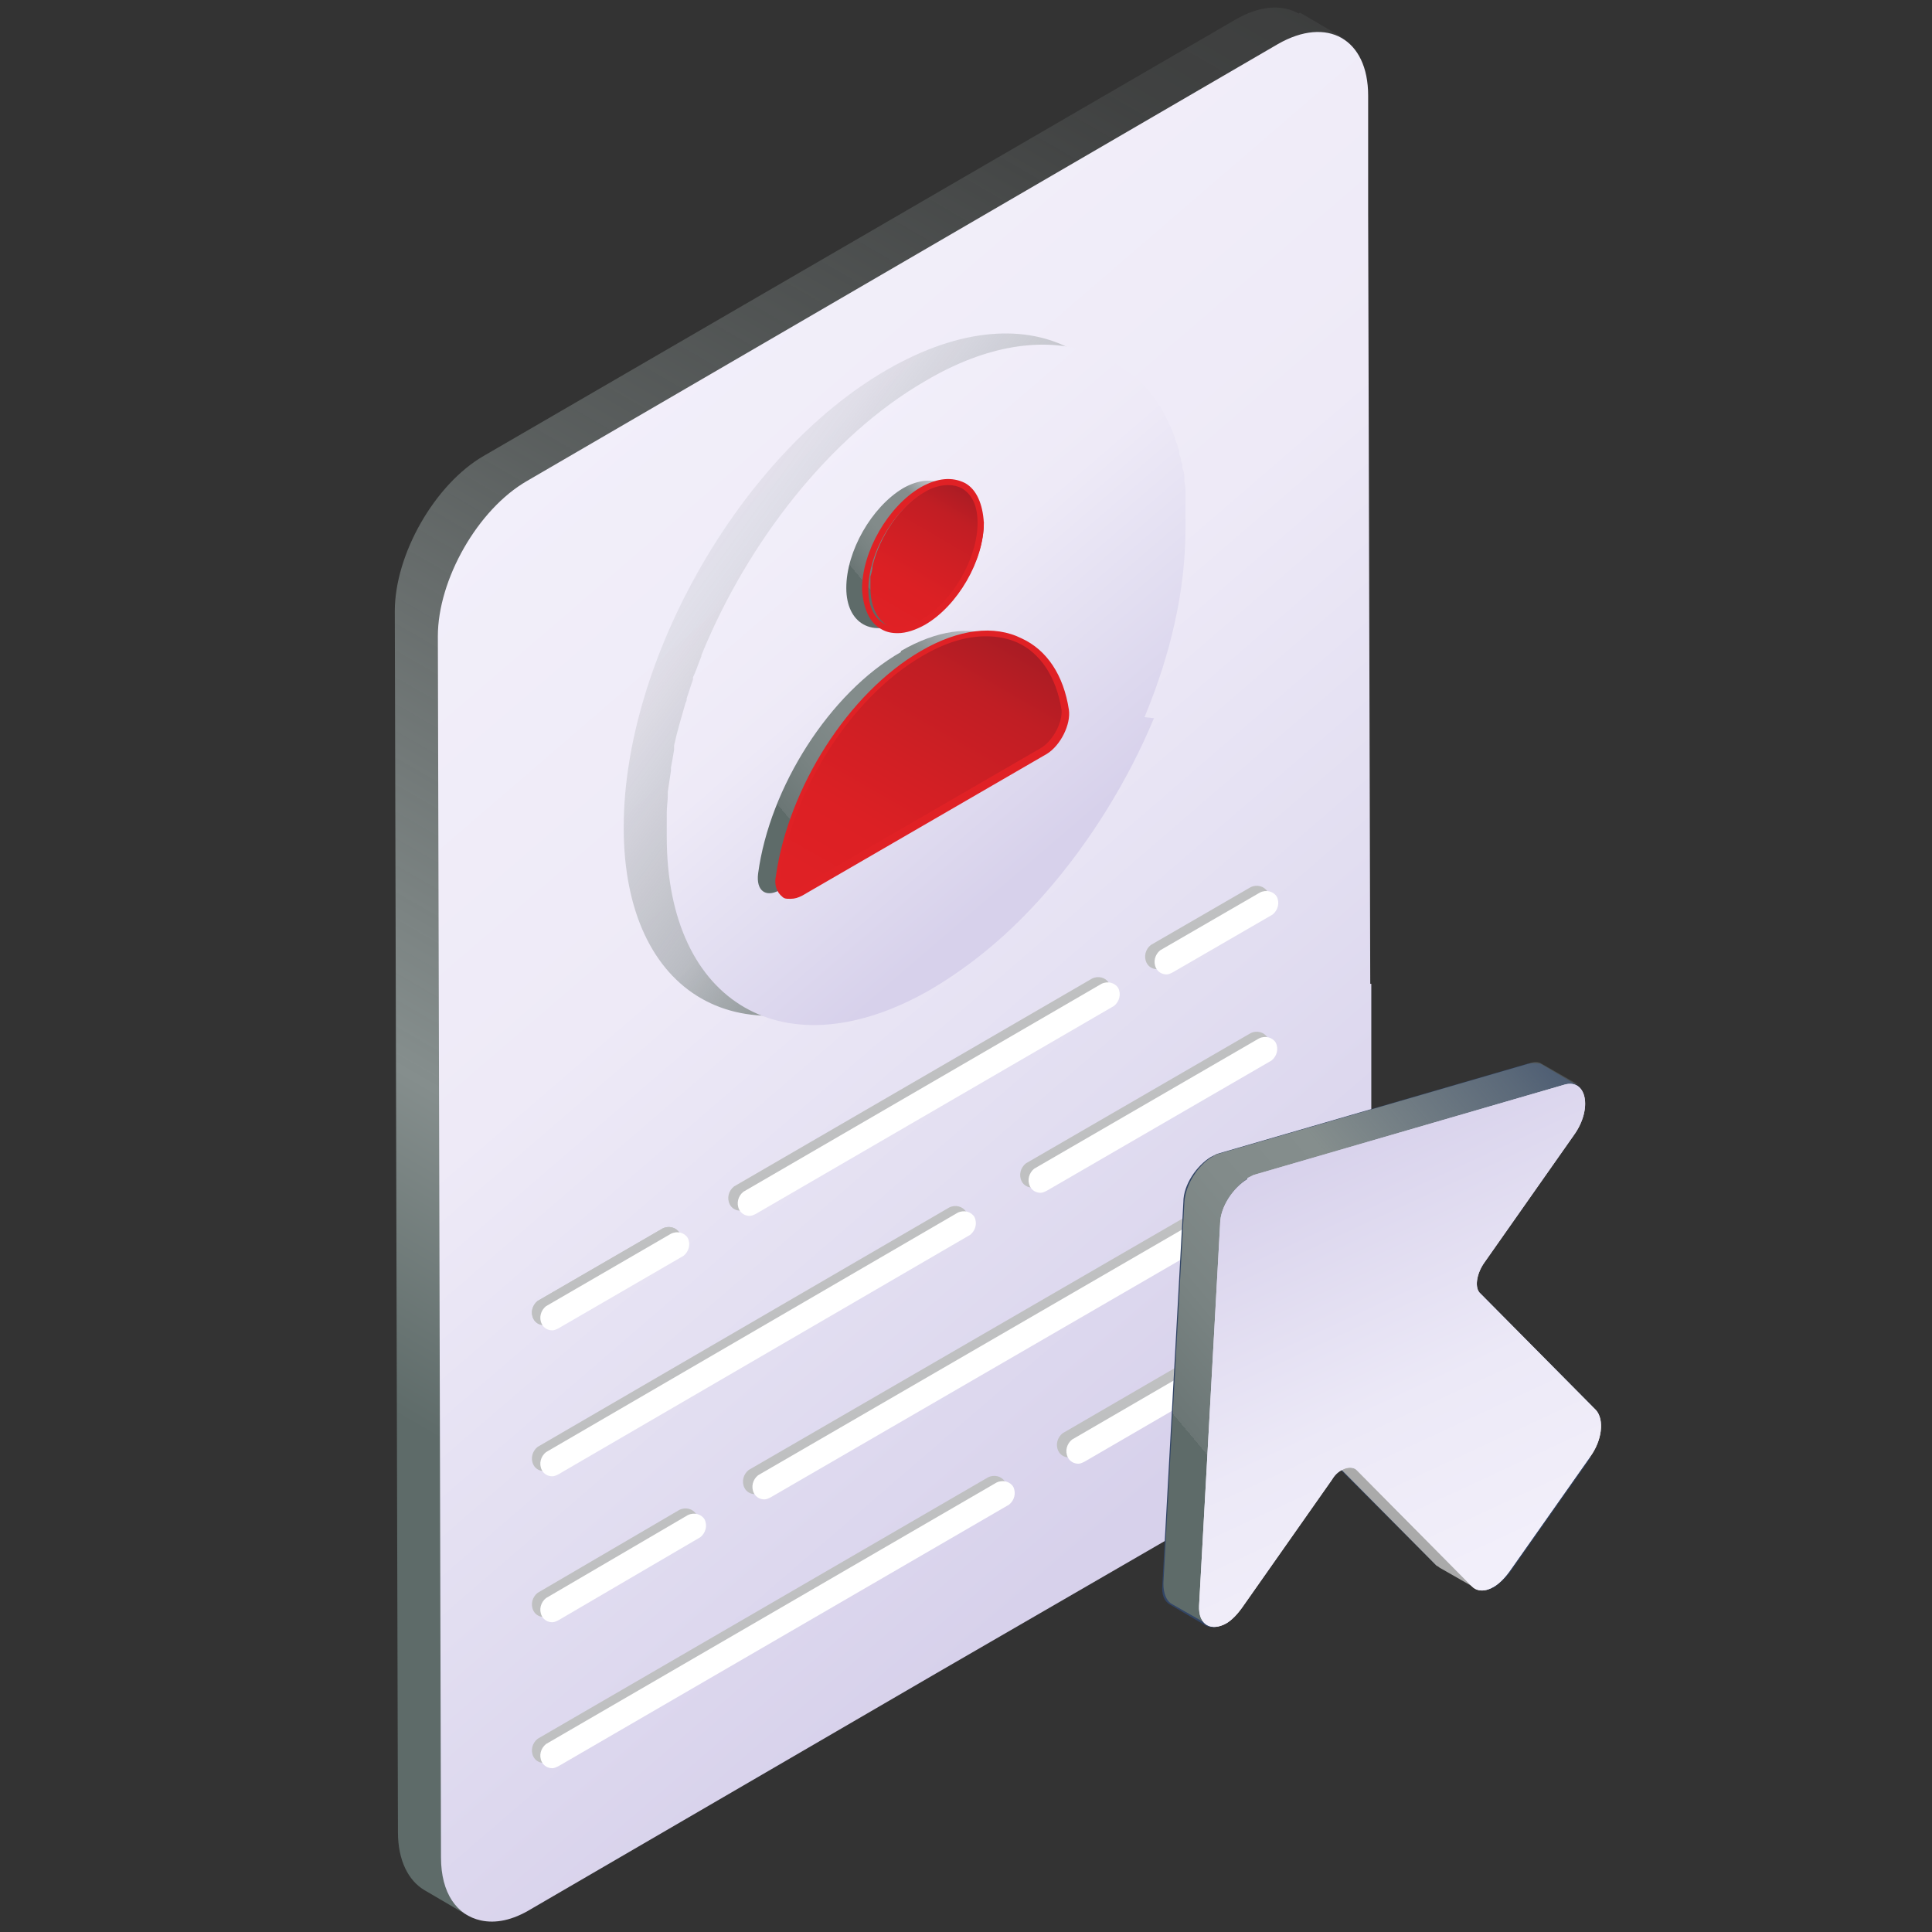 <?xml version="1.0" encoding="UTF-8" ?>
<svg
  id="Layer_1"
  data-name="Layer 1"
  xmlns="http://www.w3.org/2000/svg"
  xmlns:xlink="http://www.w3.org/1999/xlink"
  version="1.1"
  viewBox="0 0 184 184"
>
  <rect x="0" y="0" width="184" height="184" fill="#333333" stroke="none"/>
  <defs>
    <style>
      .cls-1 {
        fill: #aaa;
      }

      .cls-1, .cls-2, .cls-3, .cls-4, .cls-5, .cls-6, .cls-7, .cls-8, .cls-9, .cls-10, .cls-11, .cls-12, .cls-13, .cls-14, .cls-15, .cls-16 {
        stroke-width: 0px;
      }

      .cls-2 {
        fill: url(#linear-gradient);
      }

      .cls-3 {
        fill: url(#linear-gradient-11);
      }

      .cls-4 {
        fill: url(#linear-gradient-10);
      }

      .cls-5 {
        fill: #e02125;
      }

      .cls-6 {
        fill: url(#linear-gradient-4);
      }

      .cls-7 {
        fill: url(#linear-gradient-2);
      }

      .cls-8 {
        fill: url(#linear-gradient-3);
      }

      .cls-9 {
        fill: url(#linear-gradient-8);
      }

      .cls-10 {
        fill: url(#linear-gradient-9);
      }

      .cls-11 {
        fill: url(#linear-gradient-7);
      }

      .cls-12 {
        fill: url(#linear-gradient-5);
      }

      .cls-13 {
        fill: url(#linear-gradient-6);
      }

      .cls-14 {
        fill: #324566;
      }

      .cls-15 {
        fill: #bfc0c1;
      }

      .cls-16 {
        fill: #fff;
      }
    </style>
    <linearGradient
      id="linear-gradient"
      x1="35.2"
      y1="133.4"
      x2="179.2"
      y2="-116.1"
      gradientUnits="userSpaceOnUse"
    >
      <stop offset="0" stop-color="#5e6b69" />
      <stop offset=".1" stop-color="#858e8d" />
      <stop
        offset=".3"
        stop-color="rgba(133, 142, 141, .7)"
        stop-opacity=".7"
      />
      <stop
        offset=".5"
        stop-color="rgba(133, 142, 141, .4)"
        stop-opacity=".4"
      />
      <stop
        offset=".7"
        stop-color="rgba(133, 142, 141, .2)"
        stop-opacity=".2"
      />
      <stop offset=".9" stop-color="rgba(133, 142, 141, 0)" stop-opacity="0" />
      <stop offset="1" stop-color="#858e8d" stop-opacity="0" />
    </linearGradient>
    <linearGradient
      id="linear-gradient-2"
      x1="46.4"
      y1="47"
      x2="120.6"
      y2="133.1"
      gradientUnits="userSpaceOnUse"
    >
      <stop offset="0" stop-color="#f2effa" />
      <stop offset=".4" stop-color="#eeeaf7" />
      <stop offset=".7" stop-color="#e2def1" />
      <stop offset="1" stop-color="#d7d1eb" />
    </linearGradient>
    <linearGradient
      id="linear-gradient-3"
      x1="94.9"
      y1="71.8"
      x2="45.6"
      y2="35.9"
      gradientUnits="userSpaceOnUse"
    >
      <stop offset="0" stop-color="#5e6b69" />
      <stop offset="0" stop-color="#858e8d" />
      <stop
        offset=".2"
        stop-color="rgba(133, 142, 141, .7)"
        stop-opacity=".7"
      />
      <stop
        offset=".5"
        stop-color="rgba(133, 142, 141, .4)"
        stop-opacity=".4"
      />
      <stop
        offset=".7"
        stop-color="rgba(133, 142, 141, .2)"
        stop-opacity=".2"
      />
      <stop offset=".9" stop-color="rgba(133, 142, 141, 0)" stop-opacity="0" />
      <stop offset="1" stop-color="#858e8d" stop-opacity="0" />
    </linearGradient>
    <linearGradient
      id="linear-gradient-4"
      x1="112"
      y1="135"
      x2="181.1"
      y2="77.1"
      gradientUnits="userSpaceOnUse"
    >
      <stop offset="0" stop-color="#5e6b69" />
      <stop offset="0" stop-color="#6b7675" />
      <stop offset=".1" stop-color="#798382" />
      <stop offset=".2" stop-color="#828b8a" />
      <stop offset=".3" stop-color="#858e8d" />
      <stop
        offset=".5"
        stop-color="rgba(133, 142, 141, .7)"
        stop-opacity=".7"
      />
      <stop
        offset=".6"
        stop-color="rgba(133, 142, 141, .4)"
        stop-opacity=".4"
      />
      <stop
        offset=".8"
        stop-color="rgba(133, 142, 141, .2)"
        stop-opacity=".2"
      />
      <stop offset=".9" stop-color="rgba(133, 142, 141, 0)" stop-opacity="0" />
      <stop offset="1" stop-color="#858e8d" stop-opacity="0" />
    </linearGradient>
    <linearGradient
      id="linear-gradient-5"
      x1="113.6"
      y1="81.7"
      x2="131.9"
      y2="121"
      gradientTransform="translate(9.9 27.7)"
      gradientUnits="userSpaceOnUse"
    >
      <stop offset="0" stop-color="#d7d1eb" />
      <stop offset=".2" stop-color="#ded9ef" />
      <stop offset=".6" stop-color="#ece9f7" />
      <stop offset="1" stop-color="#f2effa" />
    </linearGradient>
    <linearGradient
      id="linear-gradient-6"
      x1="123.5"
      y1="109.4"
      x2="141.7"
      y2="148.6"
      gradientTransform="matrix(1,0,0,1,0,0)"
      xlink:href="#linear-gradient-5"
    />
    <linearGradient
      id="linear-gradient-7"
      x1="72.6"
      y1="47.5"
      x2="100.9"
      y2="80.4"
      xlink:href="#linear-gradient-2"
    />
    <linearGradient
      id="linear-gradient-8"
      x1="82.5"
      y1="55.7"
      x2="99.2"
      y2="41.7"
      gradientUnits="userSpaceOnUse"
    >
      <stop offset="0" stop-color="#5e6b69" />
      <stop offset="0" stop-color="#6b7675" />
      <stop offset=".1" stop-color="#798382" />
      <stop offset=".2" stop-color="#828b8a" />
      <stop offset=".4" stop-color="#858e8d" />
      <stop
        offset=".5"
        stop-color="rgba(133, 142, 141, .7)"
        stop-opacity=".7"
      />
      <stop
        offset=".7"
        stop-color="rgba(133, 142, 141, .4)"
        stop-opacity=".4"
      />
      <stop
        offset=".8"
        stop-color="rgba(133, 142, 141, .2)"
        stop-opacity=".2"
      />
      <stop offset=".9" stop-color="rgba(133, 142, 141, 0)" stop-opacity="0" />
      <stop offset="1" stop-color="#858e8d" stop-opacity="0" />
    </linearGradient>
    <linearGradient
      id="linear-gradient-9"
      x1="76.3"
      y1="79.3"
      x2="113.8"
      y2="47.9"
      xlink:href="#linear-gradient-8"
    />
    <linearGradient
      id="linear-gradient-10"
      x1="84"
      y1="59.7"
      x2="91.8"
      y2="46.3"
      gradientUnits="userSpaceOnUse"
    >
      <stop offset="0" stop-color="#e02125" />
      <stop offset=".3" stop-color="#dc2024" />
      <stop offset=".5" stop-color="#d21f24" />
      <stop offset=".8" stop-color="#c11e24" />
      <stop offset="1" stop-color="#a91c24" />
      <stop offset="1" stop-color="#a81c24" />
    </linearGradient>
    <linearGradient
      id="linear-gradient-11"
      x1="79.7"
      y1="88.1"
      x2="95.7"
      y2="60.2"
      gradientUnits="userSpaceOnUse"
    >
      <stop offset="0" stop-color="#e02125" />
      <stop offset=".3" stop-color="#dc2024" />
      <stop offset=".5" stop-color="#d21f24" />
      <stop offset=".8" stop-color="#c01e24" />
      <stop offset="1" stop-color="#a81c24" />
      <stop offset="1" stop-color="#a81c24" />
    </linearGradient>
  </defs>
  <g>
    <path
      class="cls-2"
      d="M123.7,1.3c-1.6-.9-3.7-.8-6.1.6L46.1,43.4c-4.7,2.7-8.5,9.4-8.5,14.8l.3,116.3c0,2.7,1,4.6,2.5,5.5l4.1,2.4c-1.5-.9,24.2-29.7,24.2-32.4l-8.1-91.5c0-5.4,14.7-3.7,19.4-6.5l33.7,2.3c7.1,6,16.5-45.6,14.2-50.7l-4.1-2.4Z"
    />
    <path
      class="cls-7"
      d="M130.5,93.7l-.2-73.5s0,0,0,0v-11.1c0-5.4-3.9-7.6-8.6-4.9L50.2,45.8c-4.7,2.7-8.5,9.4-8.5,14.8l.3,116.3c0,3.4,1.5,5.5,3.8,6,1.4.3,3,0,4.8-1.1l38.5-22.4,33-19.1c4.7-2.7,8.5-9.4,8.5-14.8v-31.8Z"
    />
  </g>
  <path
    class="cls-8"
    d="M84.5,35.2c13.9-8,25.2-1.6,25.2,14.5,0,16-11.2,35.6-25.1,43.6-13.9,8-25.2,1.6-25.2-14.5,0-16,11.2-35.6,25.1-43.6Z"
  />
  <g>
    <g>
      <g>
        <g>
          <path
            class="cls-15"
            d="M51.8,126.2c-.4,0-.8-.2-1-.6-.3-.6-.1-1.3.4-1.7l11.9-6.9c.6-.3,1.3-.1,1.6.4.3.6.1,1.3-.4,1.7l-11.9,6.9c-.2.1-.4.2-.6.2Z"
          />
          <path
            class="cls-15"
            d="M51.8,126.2c-.4,0-.8-.2-1-.6-.3-.6-.1-1.3.4-1.7l11.9-6.9c.6-.3,1.3-.1,1.6.4.3.6.1,1.3-.4,1.7l-11.9,6.9c-.2.1-.4.2-.6.2Z"
          />
        </g>
        <path
          class="cls-15"
          d="M70.5,115.3c-.4,0-.8-.2-1-.6-.3-.6-.1-1.3.4-1.7l34.1-19.8c.6-.3,1.3-.1,1.6.4.3.6.1,1.3-.4,1.7l-34.1,19.8c-.2.1-.4.2-.6.2Z"
        />
        <path
          class="cls-15"
          d="M110.2,92.3c-.4,0-.8-.2-1-.6-.3-.6-.1-1.3.4-1.7l9.5-5.5c.6-.3,1.3-.1,1.6.4.3.6.1,1.3-.4,1.7l-9.5,5.5c-.2.1-.4.2-.6.2Z"
        />
      </g>
      <g>
        <path
          class="cls-15"
          d="M51.8,140.1c-.4,0-.8-.2-1-.6-.3-.6-.1-1.3.4-1.7l39.2-22.8c.6-.3,1.3-.1,1.6.4.3.6.1,1.3-.4,1.7l-39.2,22.8c-.2.1-.4.2-.6.2Z"
        />
        <path
          class="cls-15"
          d="M98.3,113.1c-.4,0-.8-.2-1-.6-.3-.6-.1-1.3.4-1.7l21.4-12.4c.6-.3,1.3-.1,1.6.4.3.6.1,1.3-.4,1.7l-21.4,12.4c-.2.1-.4.2-.6.2Z"
        />
      </g>
      <g>
        <path
          class="cls-15"
          d="M51.8,154c-.4,0-.8-.2-1-.6-.3-.6-.1-1.3.4-1.7l13.5-7.9c.6-.3,1.3-.1,1.6.4.3.6.1,1.3-.4,1.7l-13.5,7.9c-.2.1-.4.2-.6.2Z"
        />
        <path
          class="cls-15"
          d="M71.9,142.3c-.4,0-.8-.2-1-.6-.3-.6-.1-1.3.4-1.7l47.8-27.7c.6-.3,1.3-.1,1.6.4.3.6.1,1.3-.4,1.7l-47.8,27.7c-.2.1-.4.2-.6.2Z"
        />
      </g>
      <g>
        <path
          class="cls-15"
          d="M51.8,167.9c-.4,0-.8-.2-1-.6-.3-.6-.1-1.3.4-1.7l42.9-24.9c.6-.3,1.3-.1,1.6.4.3.6.1,1.3-.4,1.7l-42.9,24.9c-.2.1-.4.2-.6.2Z"
        />
        <path
          class="cls-15"
          d="M101.8,138.8c-.4,0-.8-.2-1-.6-.3-.6-.1-1.3.4-1.7l17.9-10.4c.6-.3,1.3-.1,1.6.4.3.6.1,1.3-.4,1.7l-17.9,10.4c-.2.1-.4.2-.6.2Z"
        />
      </g>
    </g>
    <g>
      <g>
        <path
          class="cls-16"
          d="M52.6,126.7c-.4,0-.8-.2-1-.6-.3-.6-.1-1.3.4-1.7l11.9-6.9c.6-.3,1.3-.1,1.6.4.3.6.1,1.3-.4,1.7l-11.9,6.9c-.2.1-.4.2-.6.2Z"
        />
        <path
          class="cls-16"
          d="M71.4,115.8c-.4,0-.8-.2-1-.6-.3-.6-.1-1.3.4-1.7l34.1-19.8c.6-.3,1.3-.1,1.6.4.3.6.1,1.3-.4,1.7l-34.1,19.8c-.2.1-.4.2-.6.2Z"
        />
        <path
          class="cls-16"
          d="M111.1,92.8c-.4,0-.8-.2-1-.6-.3-.6-.1-1.3.4-1.7l9.5-5.5c.6-.3,1.3-.1,1.6.4.3.6.1,1.3-.4,1.7l-9.5,5.5c-.2.1-.4.2-.6.2Z"
        />
      </g>
      <g>
        <path
          class="cls-16"
          d="M52.6,140.6c-.4,0-.8-.2-1-.6-.3-.6-.1-1.3.4-1.7l39.2-22.8c.6-.3,1.3-.1,1.6.4.3.6.1,1.3-.4,1.7l-39.2,22.8c-.2.1-.4.2-.6.2Z"
        />
        <path
          class="cls-16"
          d="M99.1,113.6c-.4,0-.8-.2-1-.6-.3-.6-.1-1.3.4-1.7l21.4-12.4c.6-.3,1.3-.1,1.6.4.3.6.1,1.3-.4,1.7l-21.4,12.4c-.2.1-.4.2-.6.2Z"
        />
      </g>
      <g>
        <path
          class="cls-16"
          d="M52.6,154.5c-.4,0-.8-.2-1-.6-.3-.6-.1-1.3.4-1.7l13.5-7.9c.6-.3,1.3-.1,1.6.4.3.6.1,1.3-.4,1.7l-13.5,7.9c-.2.1-.4.2-.6.2Z"
        />
        <path
          class="cls-16"
          d="M72.8,142.8c-.4,0-.8-.2-1-.6-.3-.6-.1-1.3.4-1.7l47.8-27.7c.6-.3,1.3-.1,1.6.4.3.6.1,1.3-.4,1.7l-47.8,27.7c-.2.1-.4.2-.6.2Z"
        />
      </g>
      <g>
        <path
          class="cls-16"
          d="M52.6,168.4c-.4,0-.8-.2-1-.6-.3-.6-.1-1.3.4-1.7l42.9-24.9c.6-.3,1.3-.1,1.6.4.3.6.1,1.3-.4,1.7l-42.9,24.9c-.2.1-.4.2-.6.2Z"
        />
        <path
          class="cls-16"
          d="M102.7,139.4c-.4,0-.8-.2-1-.6-.3-.6-.1-1.3.4-1.7l17.9-10.4c.6-.3,1.3-.1,1.6.4.3.6.1,1.3-.4,1.7l-17.9,10.4c-.2.1-.4.2-.6.2Z"
        />
      </g>
    </g>
  </g>
  <g>
    <path
      class="cls-14"
      d="M151.5,138.8l-7.6,10.8c-.5.7-1,1.1-1.5,1.5-.7.4-1.4.5-1.9.1,0,0,0,0,0,0l-3.5-2c0,0-.2-.1-.3-.2l-9-9c-.3.2-.7.5-1,1l-8.5,12.1c-.5.7-1,1.2-1.5,1.5-.7.4-1.4.5-1.9.2,0,0,0,0,0,0l-3.4-2c-.5-.3-.8-.9-.7-1.9l2-36.4c0-1.7,1.3-3.5,2.6-4.3.2-.1.4-.2.6-.3l29.6-8.6c.5-.1.9,0,1.2,0l3.4,2s0,0,0,0c1.1.6,1.1,2.8-.3,4.7l-8.5,12.1c-.8,1.1-1,2.5-.4,3l11,11.1c.8.8.6,2.9-.6,4.5Z"
    />
    <g>
      <g>
        <path
          class="cls-1"
          d="M129.3,140c0,0-.1-.1-.2-.1l-3.5-2c0,0,.1,0,.2.1l11,11.1c0,0,.2.1.3.2l3.5,2c0,0-.2-.1-.3-.2l-11-11.1Z"
        />
        <path
          class="cls-6"
          d="M146.8,101.3c-.3-.2-.7-.2-1.2,0l-29.6,8.6c-.2,0-.4.2-.6.3-1.3.8-2.5,2.6-2.6,4.3l-2,36.3c0,1,.3,1.6.7,1.9l3.5,2c-.5-.3-.8-.9-.7-1.9l2-36.3c0-1.7,1.3-3.5,2.6-4.3.2-.1.4-.2.6-.3l29.6-8.6c.5-.1.9-.1,1.2,0l-3.5-2Z"
        />
      </g>
      <g>
        <path
          class="cls-12"
          d="M118.8,112.2c.2-.1.4-.2.6-.3l29.6-8.6c2.1-.6,2.7,2.3.9,4.8l-8.5,12.1c-.8,1.1-1,2.5-.4,3l11,11.1c.8.9.6,2.9-.6,4.5l-7.6,10.8c-.5.7-1,1.2-1.5,1.5-.8.5-1.6.5-2.1,0l-11-11.1c-.3-.3-.9-.3-1.4,0-.4.2-.7.5-1,1l-8.5,12.1c-.5.7-1,1.2-1.5,1.5-1.4.8-2.7.2-2.6-1.7l2-36.3c0-1.7,1.3-3.5,2.6-4.3Z"
        />
        <path
          class="cls-13"
          d="M118.8,112.2c.2-.1.4-.2.6-.3l29.6-8.6c2.1-.6,2.7,2.3.9,4.8l-8.5,12.1c-.8,1.1-1,2.5-.4,3l11,11.1c.8.9.6,2.9-.6,4.5l-7.6,10.8c-.5.7-1,1.2-1.5,1.5-.8.5-1.6.5-2.1,0l-11-11.1c-.3-.3-.9-.3-1.4,0-.4.2-.7.5-1,1l-8.5,12.1c-.5.7-1,1.2-1.5,1.5-1.4.8-2.7.2-2.6-1.7l2-36.3c0-1.7,1.3-3.5,2.6-4.3Z"
        />
      </g>
    </g>
  </g>
  <g>
    <path
      class="cls-11"
      d="M109,68.3c2.5-6,3.9-12.1,3.9-17.9,0-.5,0-1.1,0-1.6,0-.1,0-.3,0-.4,0-.4,0-.8,0-1.1,0-.2,0-.3,0-.5,0-.3,0-.6-.1-.9,0-.2,0-.4,0-.5,0-.3-.1-.6-.2-.9,0-.2,0-.4-.1-.5,0-.3-.1-.5-.2-.8,0-.2,0-.3-.1-.5,0-.3-.2-.6-.3-.9,0-.1,0-.2-.1-.4-.2-.4-.3-.8-.5-1.1,0,0,0-.2-.1-.2-.1-.3-.3-.6-.4-.8,0-.1-.1-.2-.2-.4-.1-.2-.3-.4-.4-.6,0-.1-.2-.2-.3-.4-.1-.2-.3-.4-.4-.6,0-.1-.2-.2-.3-.3-.2-.2-.3-.4-.5-.5,0,0-.2-.2-.3-.3-.2-.2-.4-.3-.6-.5,0,0-.2-.2-.3-.2-.3-.2-.5-.4-.8-.6,0,0,0,0,0,0-.3-.2-.6-.4-.9-.6,0,0,0,0-.1,0-.3-.1-.5-.3-.8-.4,0,0-.2,0-.3-.1-.2-.1-.5-.2-.8-.3,0,0,0,0-.1,0,0,0,0,0,0,0-4.3-1.4-9.7-.7-15.6,2.8-9,5.2-16.9,15.3-21.3,26.1,0,0,0,0,0,0,0,0,0,0,0,.1-.3.7-.5,1.4-.8,2,0,0,0,.2,0,.2-.2.6-.4,1.2-.6,1.8,0,.1,0,.3-.1.4-.4,1.4-.8,2.7-1.1,4.1,0,.1,0,.3,0,.4-.1.6-.2,1.2-.3,1.7,0,.1,0,.2,0,.3-.1.7-.2,1.3-.3,2,0,.1,0,.2,0,.3,0,.6-.1,1.1-.1,1.7,0,.1,0,.3,0,.4,0,.7,0,1.3,0,1.9,0,16,11.4,22.5,25.2,14.5,3.9-2.3,7.6-5.4,10.9-9.2,4.2-4.8,7.8-10.6,10.3-16.6Z"
    />
    <g>
      <path
        class="cls-9"
        d="M86,46.5c3-1.7,5.5-.3,5.5,3.1,0,3.5-2.4,7.7-5.4,9.5-3,1.7-5.5.3-5.5-3.1,0-3.5,2.4-7.7,5.4-9.5Z"
      />
      <path
        class="cls-10"
        d="M85.8,62c6.9-4,12.6-1.5,13.7,5.4.2,1.3-.8,3.1-2,3.9l-23.3,13.5c-1.3.7-2.2,0-2-1.6,1.1-8.2,6.8-17.2,13.6-21.1Z"
      />
    </g>
    <g>
      <path
        class="cls-4"
        d="M93.4,49.8s0,0,0,0c0-.3,0-.6,0-.9,0,0,0-.1,0-.2,0-.3-.1-.5-.2-.7,0,0,0,0,0-.1,0-.2-.2-.4-.3-.6,0,0,0,0,0,0-.1-.2-.3-.3-.4-.5,0,0,0,0-.1-.1-.2-.1-.3-.3-.5-.4,0,0,0,0,0,0-.2,0-.3-.1-.5-.2,0,0,0,0-.1,0-.2,0-.4,0-.6,0,0,0-.1,0-.2,0-.2,0-.5,0-.7,0,0,0,0,0,0,0,0,0,0,0,0,0-.5.1-1,.3-1.6.6-2.4,1.4-4.4,4.3-5.1,7.2,0,0,0,0,0,0,0,0,0,0,0,0,0,.3-.1.7-.2,1,0,0,0,.2,0,.2,0,.3,0,.6,0,.9,0,0,0,0,0,0,0,1.7.6,2.9,1.5,3.5,1,.6,2.4.5,3.9-.3,1.8-1,3.3-2.9,4.3-5,.7-1.5,1.1-3,1.1-4.5Z"
      />
      <path
        class="cls-3"
        d="M101.3,68.6c0-.4,0-.7,0-1,0-.5-.2-.9-.3-1.4,0-.1,0-.2-.1-.4,0-.3-.2-.6-.3-.9,0-.1-.1-.3-.2-.4-.1-.2-.2-.5-.4-.7,0-.1-.2-.3-.2-.4-.1-.2-.3-.4-.4-.6,0-.1-.2-.2-.3-.3-.2-.2-.4-.4-.5-.5,0,0-.2-.2-.2-.2-.3-.2-.6-.4-.9-.6,0,0-.2,0-.3-.1-.2-.1-.4-.2-.7-.3-.1,0-.3,0-.4-.1-.2,0-.4-.1-.6-.2,0,0-.1,0-.2,0,0,0,0,0,0,0-2.2-.4-4.8.1-7.6,1.8-3.3,1.9-6.3,5-8.7,8.6,0,0,0,0,0,0,0,0,0,.1-.1.2-.1.2-.2.4-.4.6-.2.3-.3.6-.5.8-.1.2-.2.4-.4.7-.2.3-.3.5-.4.8-.1.2-.2.5-.3.7-.1.3-.3.5-.4.8-.1.3-.2.5-.3.8-.1.3-.2.5-.3.8-.1.3-.2.5-.3.8,0,.3-.2.5-.3.8,0,.3-.2.6-.3.9,0,.2-.1.5-.2.7,0,.4-.2.7-.3,1.1,0,.2,0,.3-.1.5-.1.5-.2,1-.3,1.6,0,.2,0,.3,0,.5,0,.7.3,1.2.8,1.4.3.1.8,0,1.3-.2l23.3-13.5c.2-.1.5-.3.7-.5.6-.6,1.1-1.5,1.3-2.3Z"
      />
    </g>
    <path
      class="cls-5"
      d="M85.5,60.3c-.6,0-1.1-.1-1.6-.4-1.1-.6-1.7-2-1.8-3.8,0-3.6,2.5-7.9,5.6-9.7,1.6-.9,3-1,4.2-.4,1.1.6,1.7,2,1.8,3.8,0,3.6-2.5,7.9-5.6,9.7-.9.5-1.8.8-2.6.8ZM90.3,46.2c-.7,0-1.5.2-2.3.7-2.9,1.7-5.3,5.8-5.3,9.2,0,1.6.5,2.7,1.5,3.3.9.5,2.2.4,3.6-.4,2.9-1.7,5.3-5.8,5.3-9.2,0-1.6-.5-2.7-1.5-3.3-.4-.2-.8-.3-1.3-.3Z"
    />
    <path
      class="cls-5"
      d="M75.2,85.6c-.3,0-.5,0-.7-.2-.5-.4-.8-1.1-.6-2,1.2-8.4,6.9-17.4,13.8-21.4,3.6-2.1,7-2.5,9.6-1.2,2.4,1.1,4,3.5,4.5,6.8.2,1.4-.8,3.4-2.1,4.2l-23.3,13.5c-.4.2-.7.3-1.1.3ZM93.9,60.6c-1.9,0-3.9.6-6.1,1.9-6.7,3.9-12.3,12.7-13.5,20.9,0,.7,0,1.2.4,1.4.3.2.7.2,1.2-.1l23.3-13.5c1.1-.7,2-2.4,1.9-3.6-.5-3.1-2-5.4-4.2-6.4-.9-.4-1.9-.6-3-.6Z"
    />
  </g>
</svg>
